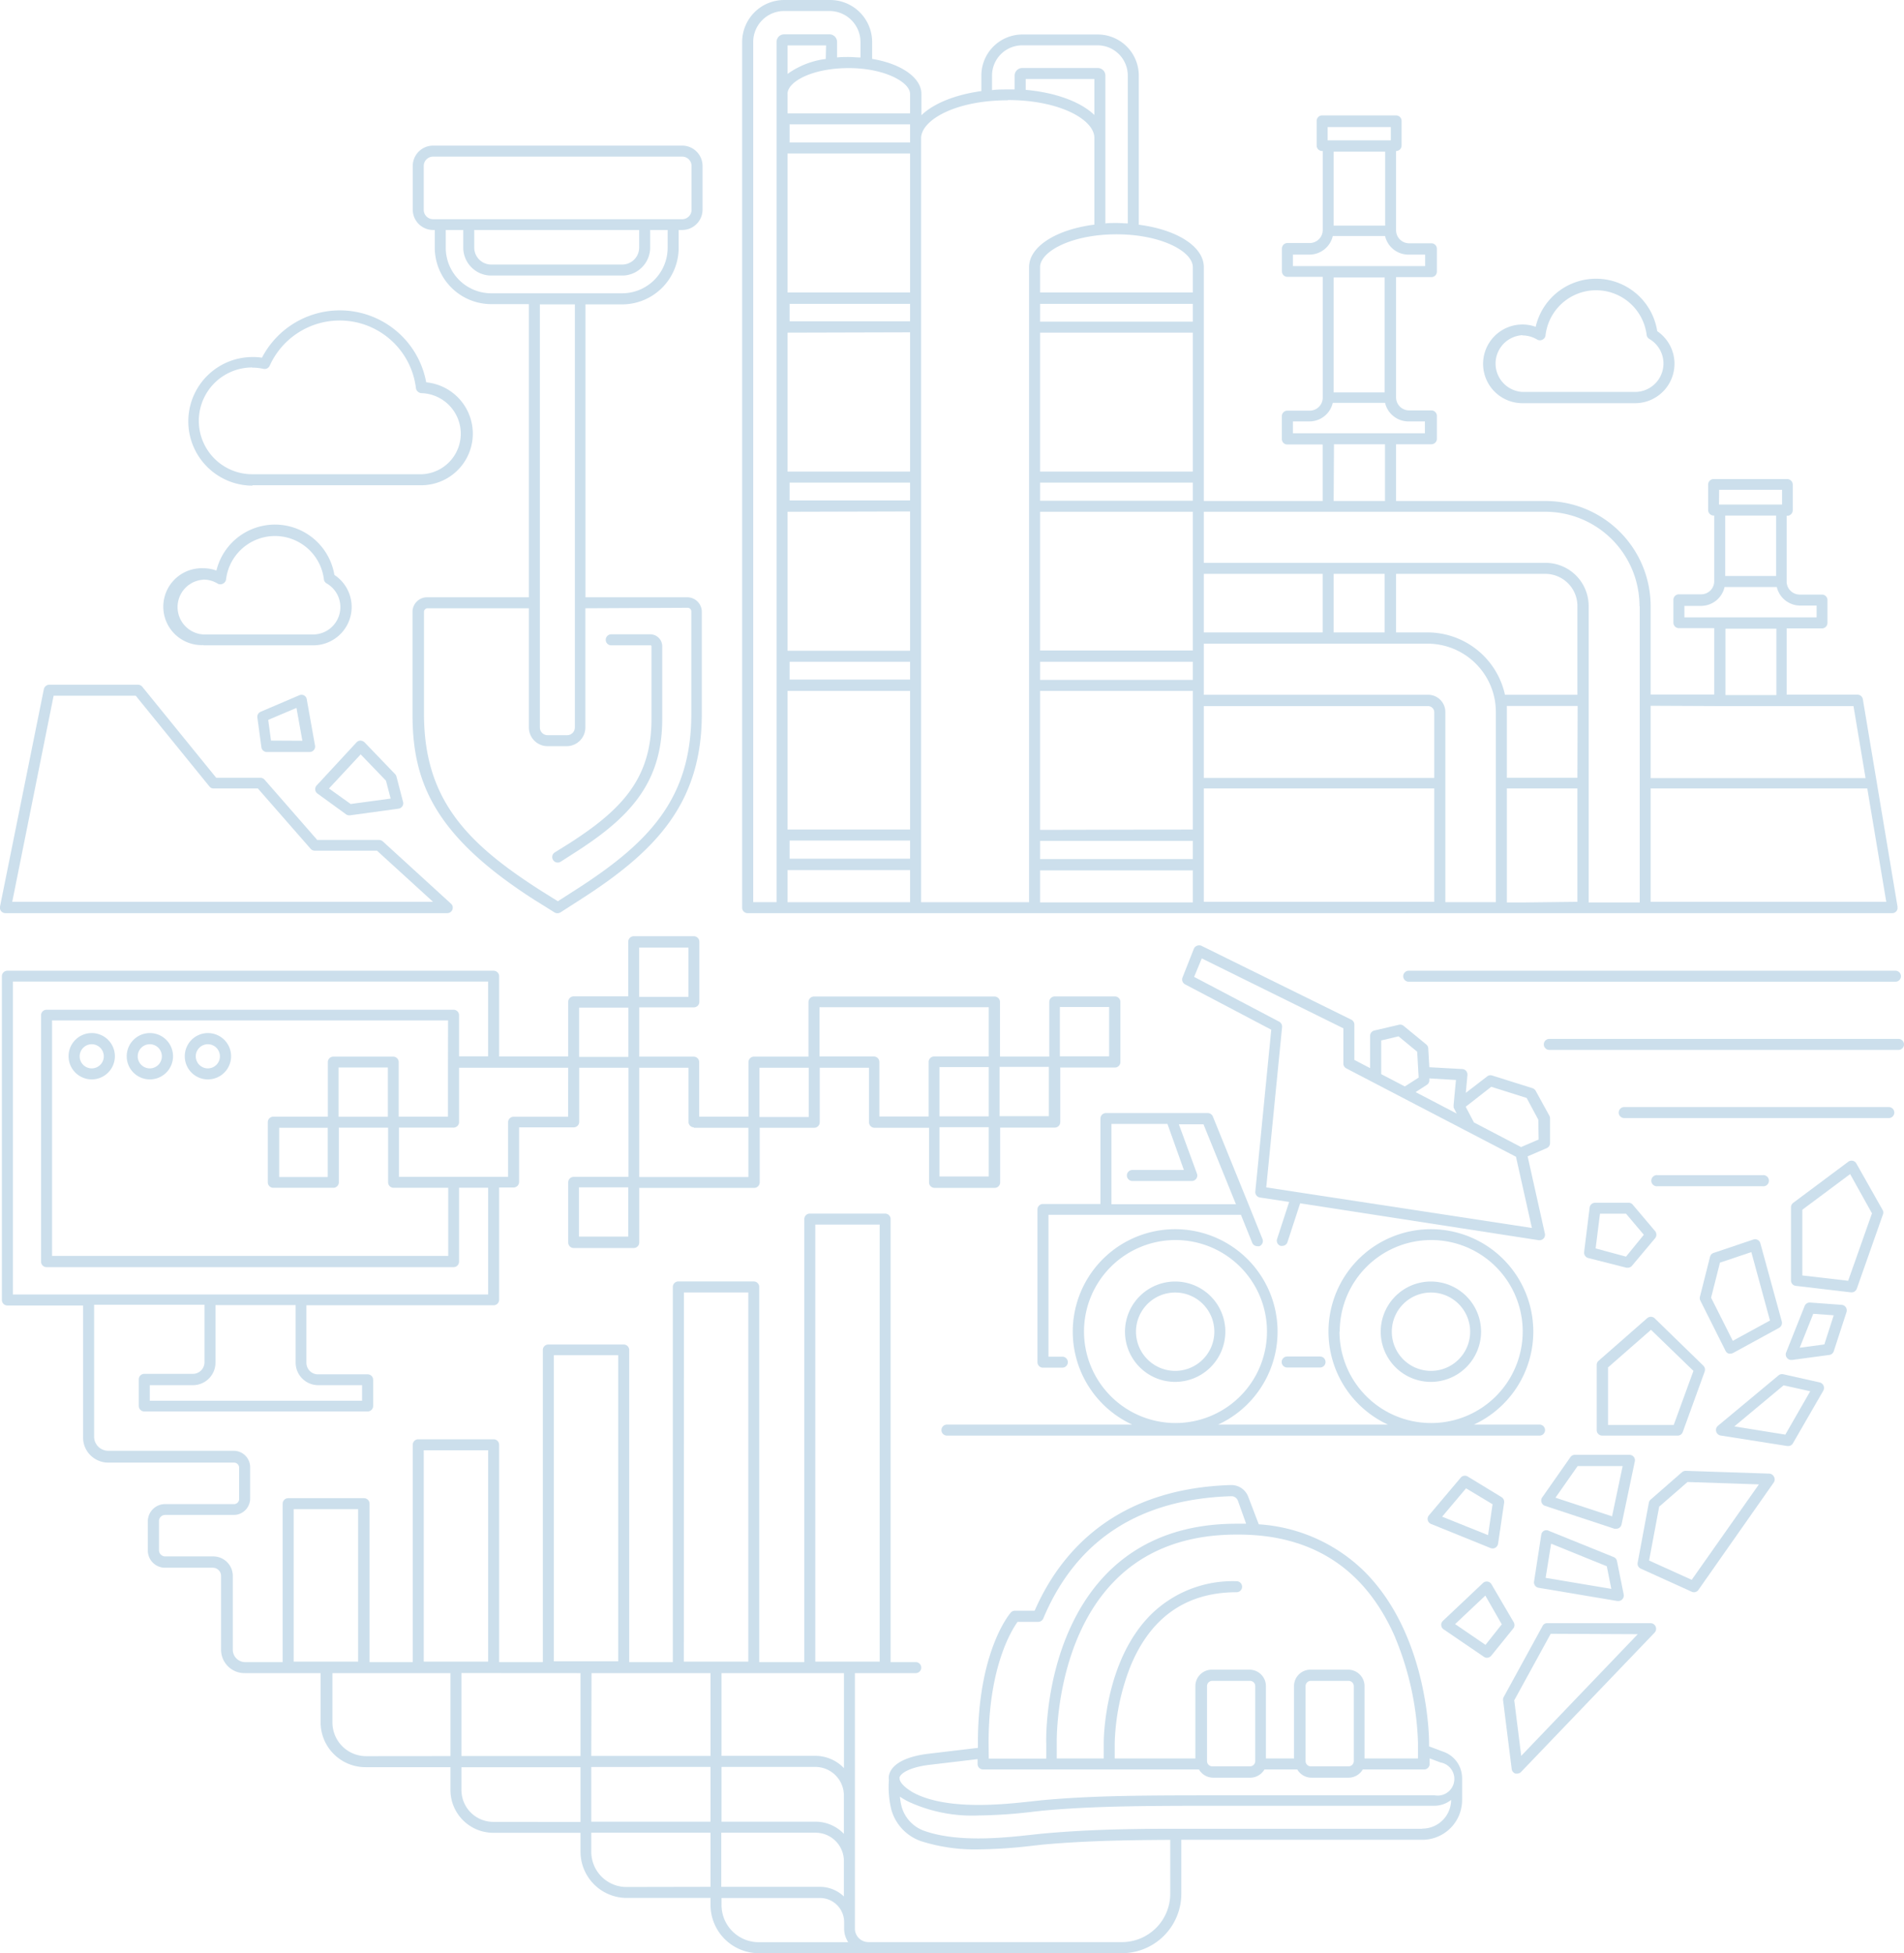 <svg xmlns="http://www.w3.org/2000/svg" viewBox="0 0 231.85 237.8"><defs><style>.cls-1{opacity:0.2;}.cls-2{fill:#0060a1;}</style></defs><g id="Layer_2" data-name="Layer 2"><g id="Layer_2-2" data-name="Layer 2"><g class="cls-1"><path class="cls-2" d="M54.46,111.18a.67.67,0,0,0,.63-.43.65.65,0,0,0-.18-.73l-8.3-7.58a.7.7,0,0,0-.45-.17H38.63l-6.42-7.35a.69.69,0,0,0-.51-.22H26.33l-9-11.08a.67.67,0,0,0-.52-.25H6a.68.68,0,0,0-.66.54L0,110.38a.67.67,0,0,0,.14.56.69.69,0,0,0,.52.24ZM6.53,84.71h10l9,11.08A.64.64,0,0,0,26,96H31.4l6.42,7.34a.66.66,0,0,0,.51.23H45.9l6.83,6.23H1.49Z"/><path class="cls-2" d="M91,111.18h80.27a.59.59,0,0,0,.23,0h58.92a.65.65,0,0,0,.64-.53,0,0,0,0,0,0,0s0-.07,0-.11,0,0,0-.07a.27.27,0,0,0,0-.09l-2.53-15.14h0l-1.69-10.1a.66.66,0,0,0-.66-.56h-8.62V76.51h4.3a.67.67,0,0,0,.67-.67V73.06a.67.67,0,0,0-.67-.67h-2.71a1.59,1.59,0,0,1-1.59-1.59v-8h.07a.67.67,0,0,0,.67-.67V59a.67.67,0,0,0-.67-.67h-9A.67.67,0,0,0,208,59V62.1a.67.67,0,0,0,.67.67h.07v8a1.59,1.59,0,0,1-1.59,1.59h-2.71a.67.67,0,0,0-.67.67v2.78a.67.67,0,0,0,.67.67h4.3v8.08H201V73.77A12.81,12.81,0,0,0,188.18,61H170V54.09h4.3a.67.67,0,0,0,.67-.67V50.64a.67.67,0,0,0-.67-.67h-2.71A1.59,1.59,0,0,1,170,48.38V33.74h4.3a.67.67,0,0,0,.67-.67V30.29a.67.67,0,0,0-.67-.67h-2.71A1.59,1.59,0,0,1,170,28V18.39H170a.67.67,0,0,0,.67-.67v-3a.67.67,0,0,0-.67-.67h-9a.67.67,0,0,0-.67.67v3a.67.67,0,0,0,.67.67h.07V28a1.59,1.59,0,0,1-1.59,1.59h-2.7a.67.67,0,0,0-.68.67v2.78a.67.67,0,0,0,.68.67h4.29V48.38A1.59,1.59,0,0,1,159.47,50h-2.7a.67.67,0,0,0-.68.67v2.78a.67.67,0,0,0,.68.67h4.29V61H146.59V32.53c0-2.53-3.31-4.58-7.92-5.17V9.2a5,5,0,0,0-5-5h-9.17a5,5,0,0,0-5,5v1.89c-3.2.44-5.82,1.51-7.3,2.94V11.44c0-2-2.5-3.69-6-4.27V5.11A5.12,5.12,0,0,0,101,0H95.49a5.12,5.12,0,0,0-5.12,5.11v105.4A.67.67,0,0,0,91,111.18Zm9.55-104A10.13,10.13,0,0,0,95.9,9V5.53h4.69ZM95.9,101V84.12h14.92V101Zm14.92,1.34v2.21H96.15v-2.21Zm0-41.41H96.15V58.76h14.67Zm0,1.34V79.23H95.9V62.31Zm0,20.47H96.15V80.57h14.67Zm0-43.62H96.15V37h14.67Zm0,1.34V57.42H95.9V40.5ZM95.9,105.94h14.92v3.91H95.9Zm14.92-89.13v.54H96.15V15.14h14.67Zm0,1.88V35.61H95.9V18.69Zm57.79,51.18V77H162.4V69.87Zm19.57,0a3.91,3.91,0,0,1,3.9,3.9V84.59h-8.82A9.66,9.66,0,0,0,173.84,77H170V69.87ZM201,96h26.38l2.31,13.8H201ZM173.84,78.37a8.32,8.32,0,0,1,8.31,8.31v23.16H176V86.68a2.1,2.1,0,0,0-2.09-2.09H146.59V78.37ZM192.08,94.7h-8.59v-8q0-.37,0-.75h8.62Zm-65.43,7.68h18.6v2.21h-18.6Zm0-1.34V84.12h18.6v1.14h0V101Zm0-20.47h18.6v2.21h-18.6Zm18.6-11.37v10h-18.6V62.31h18.6Zm0-8.23h-18.6V58.76h18.6Zm-18.6,45h18.6v3.9h-18.6Zm19.94-20H173.9a.76.76,0,0,1,.75.75v8H146.59Zm38.79,23.91h-1.89V96h8.59v13.8ZM161.06,77H146.59V69.87h14.47ZM145.25,57.42h-18.6V40.5h18.6Zm0-18.26h-18.6V37h18.6Zm1.34,66.1V96h28.06v13.8H146.59Zm62.75-45.63H217v1.8h-7.68Zm6.94,3.14v7.36h-6.2V62.77Zm-11.17,11h2A2.94,2.94,0,0,0,210,71.47h6.36a2.93,2.93,0,0,0,2.85,2.26h2v1.44H205.11Zm5,2.78h6.2v8.08h-6.2Zm-.67,9.42h16.26l1.47,8.77H201V85.93Zm-9.77-12.16v36.07h-6.22V73.77a5.25,5.25,0,0,0-5.24-5.24H146.59V62.31h41.59A11.47,11.47,0,0,1,199.64,73.77Zm-38-58.34h7.69v1.62h-7.69Zm7,3v9H162.4v-9ZM157.44,31h2a2.92,2.92,0,0,0,2.85-2.26h6.37A2.92,2.92,0,0,0,171.54,31h2V32.4H157.44Zm11.17,2.78v14H162.4v-14ZM157.44,51.31h2a2.92,2.92,0,0,0,2.85-2.26h6.37a2.92,2.92,0,0,0,2.85,2.26h2v1.44H157.44Zm5,2.78h6.21V61H162.4ZM145.25,32.53v3.08h-18.6V32.53c0-1.9,3.82-4,9.3-4S145.25,30.63,145.25,32.53ZM120.8,9.2a3.68,3.68,0,0,1,3.68-3.68h9.17a3.68,3.68,0,0,1,3.68,3.68v18c-.45,0-.91-.05-1.38-.05s-.9,0-1.35.05V9.2a.92.92,0,0,0-.92-.92h-9.2a.93.93,0,0,0-.93.92v1.69l-.84,0c-.65,0-1.29,0-1.91.08ZM133.26,14c-1.65-1.59-4.68-2.73-8.36-3.06V9.62h8.36Zm-10.55-1.82c6.31,0,10.55,2.38,10.55,4.6V27.35c-4.62.59-7.95,2.65-7.95,5.18v77.32H112.16v-93C112.16,14.59,116.4,12.21,122.71,12.21Zm-11.89-.77V13.8H95.9V11.35C96,9.88,99,8.29,103.35,8.29S110.82,10,110.82,11.44ZM91.72,5.11a3.77,3.77,0,0,1,3.77-3.77H101a3.78,3.78,0,0,1,3.78,3.77V7c-.47,0-.94-.06-1.43-.06s-1,0-1.42.06V5.11a.93.93,0,0,0-.93-.93H95.49a.93.93,0,0,0-.93.93v6.21s0,.08,0,.12v98.4H91.72Z"/><path class="cls-2" d="M149.21,162.14a6.11,6.11,0,1,0-6.11,6.11A6.12,6.12,0,0,0,149.21,162.14Zm-10.88,0a4.77,4.77,0,1,1,4.77,4.77A4.78,4.78,0,0,1,138.33,162.14Z"/><path class="cls-2" d="M180.35,162.14a6.11,6.11,0,1,0-6.11,6.11A6.12,6.12,0,0,0,180.35,162.14Zm-10.87,0a4.77,4.77,0,1,1,4.76,4.77A4.77,4.77,0,0,1,169.48,162.14Z"/><path class="cls-2" d="M151.11,147.91l1.37,3.4a.68.68,0,0,0,.63.42.74.74,0,0,0,.25,0,.68.68,0,0,0,.37-.88L152.18,147h0l-4.49-11.06a.68.68,0,0,0-.62-.42H134.67a.67.67,0,0,0-.67.67v10.4h-7a.67.67,0,0,0-.67.67v18.59a.67.67,0,0,0,.67.67h2.36a.67.67,0,0,0,0-1.34h-1.69V147.91Zm-15.77-11.07h6.82l2,5.61h-6.27a.67.67,0,0,0,0,1.34h7.23a.67.67,0,0,0,.55-.28.65.65,0,0,0,.08-.62l-2.2-6h3l3.95,9.73H135.34Z"/><path class="cls-2" d="M160.74,166.5a.67.67,0,1,0,0-1.34h-4a.67.67,0,0,0,0,1.34Z"/><path class="cls-2" d="M188.14,174.12a.67.67,0,0,0-.67-.67h-8a12.47,12.47,0,1,0-10.46,0H148.33a12.47,12.47,0,1,0-10.46,0H115.31a.67.67,0,0,0,0,1.34h72.16A.67.67,0,0,0,188.14,174.12Zm-25-12a11.14,11.14,0,1,1,11.13,11.14A11.15,11.15,0,0,1,163.11,162.14Zm-31.14,0a11.14,11.14,0,1,1,11.13,11.14A11.15,11.15,0,0,1,132,162.14Z"/><path class="cls-2" d="M187,132.81a.72.72,0,0,0-.39-.32l-4.9-1.54a.65.65,0,0,0-.62.11l-2.6,2,.2-2.17a.7.7,0,0,0-.16-.5.67.67,0,0,0-.48-.23l-4-.22-.13-2.29a.68.68,0,0,0-.24-.48l-2.75-2.26a.65.65,0,0,0-.58-.14l-3,.7a.66.66,0,0,0-.51.65v3.93l-1.92-1v-4.3a.67.67,0,0,0-.37-.6l-18.26-9a.7.7,0,0,0-.53,0,.66.66,0,0,0-.39.38L144,119a.67.67,0,0,0,.31.85l10.49,5.52-1.94,19.7a.67.67,0,0,0,.56.73l3.56.54-1.47,4.51a.66.66,0,0,0,.43.84.52.52,0,0,0,.21,0,.66.66,0,0,0,.63-.47l1.54-4.71L187.37,151h.1a.66.66,0,0,0,.65-.81l-2.1-9.4,2.33-1a.68.68,0,0,0,.4-.62v-3a.61.61,0,0,0-.08-.32Zm-9.71-1.32-.28,3s0,0,0,.06a.76.76,0,0,0,0,.15l0,.1s0,0,0,.06l.37.72-5-2.61,1.36-.88a.66.66,0,0,0,.31-.6v-.19Zm-9.1-4.81,2.11-.5,2.27,1.87.18,3.15-1.68,1.08-2.88-1.5Zm-14,17.89,1.93-19.52a.69.69,0,0,0-.36-.66l-10.35-5.45.93-2.25,17.24,8.51v4.29a.66.66,0,0,0,.36.59l6.83,3.56h0l13.83,7.2,1.94,8.67Zm33.17-5.83-2.14.92-5.74-3-1-1.91,3.11-2.43,4.31,1.36,1.42,2.65Z"/><path class="cls-2" d="M200.58,160.49l-5.92,5.19a.66.66,0,0,0-.23.5v7.94a.67.67,0,0,0,.67.67h9.18a.65.65,0,0,0,.63-.44l2.67-7.36a.69.69,0,0,0-.16-.71l-5.93-5.77A.68.68,0,0,0,200.58,160.49Zm3.23,13h-8v-7l5.23-4.58,5.17,5Z"/><path class="cls-2" d="M221.6,168.32l-4.45-1a.68.68,0,0,0-.58.14l-7.38,6.14a.67.67,0,0,0-.21.69.68.68,0,0,0,.54.49l8.12,1.28h.11a.67.67,0,0,0,.58-.34l3.71-6.43a.72.72,0,0,0,0-.61A.67.67,0,0,0,221.6,168.32Zm-4.2,6.35-6.21-1,6-5,3.24.72Z"/><path class="cls-2" d="M210.52,164.81a.64.64,0,0,0,.2,0,.72.72,0,0,0,.32-.08l5.6-3.06a.69.69,0,0,0,.33-.77l-2.61-9.52a.66.66,0,0,0-.86-.46l-4.84,1.63a.66.66,0,0,0-.43.47L207,157.89a.67.67,0,0,0,.05.46l3.07,6.12A.65.65,0,0,0,210.52,164.81Zm-1.08-11.08,3.82-1.28,2.27,8.33L211,163.25,208.36,158Z"/><path class="cls-2" d="M226.05,141.66a.67.67,0,0,0-.44-.33.68.68,0,0,0-.55.12l-6.7,5a.68.68,0,0,0-.27.54v8.91a.66.66,0,0,0,.59.66l6.71.79h.08a.67.67,0,0,0,.63-.44l3.17-9a.66.66,0,0,0,0-.55Zm-1,14.28-5.58-.65v-8l5.82-4.34,2.66,4.78Z"/><path class="cls-2" d="M224.26,158.87l-3.84-.28a.67.67,0,0,0-.67.42l-2.25,5.65a.67.67,0,0,0,.62.92h.09l4.54-.61a.66.66,0,0,0,.55-.46l1.55-4.76a.7.7,0,0,0-.08-.58A.66.66,0,0,0,224.26,158.87Zm-2.11,4.82-3,.4,1.65-4.13,2.49.18Z"/><path class="cls-2" d="M198.29,146.44h-4.06a.67.67,0,0,0-.66.58l-.67,5.41a.68.68,0,0,0,.5.74l4.65,1.18.17,0a.65.65,0,0,0,.51-.24l2.81-3.35a.68.68,0,0,0,0-.87l-2.74-3.24A.65.65,0,0,0,198.29,146.44ZM198,153,194.3,152l.53-4.23H198l2.17,2.57Z"/><path class="cls-2" d="M11.17,131.42a2.82,2.82,0,1,0-2.82-2.81A2.82,2.82,0,0,0,11.17,131.42Zm0-4.28a1.47,1.47,0,1,1-1.47,1.47A1.48,1.48,0,0,1,11.17,127.14Z"/><path class="cls-2" d="M18.24,131.42a2.82,2.82,0,1,0-2.81-2.81A2.81,2.81,0,0,0,18.24,131.42Zm0-4.28a1.47,1.47,0,1,1-1.47,1.47A1.47,1.47,0,0,1,18.24,127.14Z"/><path class="cls-2" d="M25.32,131.42a2.82,2.82,0,1,0-2.82-2.81A2.81,2.81,0,0,0,25.32,131.42Zm0-4.28a1.47,1.47,0,1,1-1.48,1.47A1.47,1.47,0,0,1,25.32,127.14Z"/><path class="cls-2" d="M171.54,118.19a.67.67,0,1,0,0,1.34h59.27a.67.67,0,0,0,0-1.34Z"/><path class="cls-2" d="M231.18,126.49H188.66a.67.67,0,1,0,0,1.34h42.52a.67.67,0,0,0,0-1.34Z"/><path class="cls-2" d="M230,134.79H197.78a.67.67,0,0,0,0,1.34H230a.67.67,0,0,0,0-1.34Z"/><path class="cls-2" d="M214.64,143.08h-12.8a.68.68,0,1,0,0,1.35h12.8a.68.68,0,1,0,0-1.35Z"/><path class="cls-2" d="M185.39,49.09h13.73a4.8,4.8,0,0,0,2.68-8.77A7.54,7.54,0,0,0,187,39.79a4.79,4.79,0,1,0-1.64,9.3Zm0-8.25a3.5,3.5,0,0,1,1.8.51.66.66,0,0,0,.64,0,.65.65,0,0,0,.37-.53,6.2,6.2,0,0,1,12.31-.05.68.68,0,0,0,.33.5,3.46,3.46,0,0,1-1.72,6.45H185.39a3.46,3.46,0,0,1,0-6.91Z"/><path class="cls-2" d="M24.78,78.57H38.11A4.67,4.67,0,0,0,40.72,70a7.34,7.34,0,0,0-14.37-.53,4.4,4.4,0,0,0-1.57-.28,4.68,4.68,0,1,0,0,9.35Zm0-8a3.3,3.3,0,0,1,1.73.49.66.66,0,0,0,.64,0,.68.68,0,0,0,.38-.53,6,6,0,0,1,11.91,0,.67.67,0,0,0,.33.5,3.33,3.33,0,0,1-1.66,6.22H24.78a3.34,3.34,0,0,1,0-6.67Z"/><path class="cls-2" d="M30.71,59.08H51.39a6.28,6.28,0,0,0,.51-12.53,10.69,10.69,0,0,0-20-3,7.28,7.28,0,0,0-1.14-.08,7.83,7.83,0,0,0,0,15.66Zm0-14.32a6.48,6.48,0,0,1,1.38.15.67.67,0,0,0,.75-.38,9.35,9.35,0,0,1,17.81,2.75.73.73,0,0,0,.74.59,4.94,4.94,0,0,1,0,9.87H30.71a6.49,6.49,0,0,1,0-13Z"/><path class="cls-2" d="M201,197.63l-12.57,0a.61.61,0,0,0-.59.34l-4.73,8.64a.66.66,0,0,0-.08.41l1.05,8.37a.67.67,0,0,0,.46.55.52.52,0,0,0,.21,0,.63.63,0,0,0,.48-.21l16.25-16.95a.68.68,0,0,0,.13-.73A.67.67,0,0,0,201,197.63Zm-15.76,16.15-.85-6.76,4.44-8.1,10.6.05Z"/><path class="cls-2" d="M215.46,179.42l-10.19-.34a.73.73,0,0,0-.46.17L201,182.58a.67.67,0,0,0-.22.38l-1.36,7.3a.66.66,0,0,0,.38.73l6.2,2.81a.66.66,0,0,0,.82-.23l9.19-13.1a.66.66,0,0,0,0-.68A.67.67,0,0,0,215.46,179.42ZM206,192.35,200.81,190l1.23-6.56,3.45-3,8.69.29Z"/><path class="cls-2" d="M191.21,177.44l-3.42,4.88a.65.65,0,0,0-.08.59.67.67,0,0,0,.42.43l8.46,2.79a.76.76,0,0,0,.21,0,.73.73,0,0,0,.33-.08.69.69,0,0,0,.33-.45l1.61-7.66a.63.63,0,0,0-.13-.56.67.67,0,0,0-.52-.25h-6.66A.66.66,0,0,0,191.21,177.44Zm6.38,1.06-1.29,6.12-6.89-2.27,2.7-3.85Z"/><path class="cls-2" d="M187.36,193.32l9.59,1.61h.11a.67.67,0,0,0,.48-.2.7.7,0,0,0,.18-.6l-.82-4.06a.66.66,0,0,0-.4-.49l-7.91-3.2a.63.63,0,0,0-.58,0,.64.64,0,0,0-.33.48l-.87,5.65A.67.67,0,0,0,187.36,193.32Zm1.52-5.37,6.78,2.75.55,2.75-8-1.34Z"/><path class="cls-2" d="M184.31,197.49l-2.71-4.63a.67.67,0,0,0-1-.14l-4.89,4.62a.65.65,0,0,0-.21.54.64.64,0,0,0,.29.5l4.9,3.34a.63.63,0,0,0,.37.12.7.7,0,0,0,.53-.25l2.7-3.34A.68.68,0,0,0,184.31,197.49Zm-3.42,2.78-3.7-2.53,3.68-3.47,2,3.5Z"/><path class="cls-2" d="M178.72,179.77a.66.66,0,0,0-.85.14L174,184.5a.66.66,0,0,0-.14.59.68.68,0,0,0,.4.46l7.24,2.93a.8.8,0,0,0,.26.05.66.66,0,0,0,.33-.09.68.68,0,0,0,.33-.49l.74-5a.69.69,0,0,0-.32-.67Zm2.48,7.14-5.59-2.25,2.91-3.45,3.23,1.94Z"/><path class="cls-2" d="M52.74,28h.2v2.14a6.89,6.89,0,0,0,6.88,6.89H64.4V72.72H52a1.78,1.78,0,0,0-1.77,1.78V86.93c0,8.11,2.48,14.71,14.81,22.61l2.48,1.55a.64.64,0,0,0,.35.1.71.71,0,0,0,.37-.1l2.42-1.55c9.13-5.85,14.8-11.68,14.8-22.61V74.5a1.78,1.78,0,0,0-1.78-1.78H71.29V37.06h4.47a6.89,6.89,0,0,0,6.88-6.89V28h.43a2.48,2.48,0,0,0,2.48-2.48V20.2a2.48,2.48,0,0,0-2.48-2.47H52.74a2.48,2.48,0,0,0-2.48,2.47v5.35A2.48,2.48,0,0,0,52.74,28Zm31,46a.44.44,0,0,1,.44.44V86.93c0,10.37-5.2,15.73-14.19,21.48l-2.06,1.32-2.11-1.32c-9-5.75-14.19-11.11-14.19-21.48V74.5a.44.44,0,0,1,.43-.44H64.4V88.57a2.28,2.28,0,0,0,2.28,2.28H69a2.28,2.28,0,0,0,2.28-2.28V74.06ZM70,88.57a.94.94,0,0,1-.94.94H66.68a.94.94,0,0,1-.94-.94V37.06H70ZM81.3,30.17a5.55,5.55,0,0,1-5.54,5.54H59.82a5.55,5.55,0,0,1-5.54-5.54V28h2.13v2.14a3.41,3.41,0,0,0,3.41,3.41H75.76a3.41,3.41,0,0,0,3.41-3.41V28H81.3ZM77.83,28v2.14a2.07,2.07,0,0,1-2.07,2.07H59.82a2.07,2.07,0,0,1-2.07-2.07V28ZM51.6,20.2a1.14,1.14,0,0,1,1.14-1.13H83.07a1.14,1.14,0,0,1,1.14,1.13v5.35a1.14,1.14,0,0,1-1.14,1.14H52.74a1.14,1.14,0,0,1-1.14-1.14Z"/><path class="cls-2" d="M74.43,78.57h4.78a.12.12,0,0,1,.12.11v8.87c0,7.29-3.68,11.07-10,15.13l-1.77,1.1a.67.67,0,0,0-.21.93.67.67,0,0,0,.92.21L70,103.81c6.57-4.2,10.64-8.39,10.64-16.26V78.68a1.46,1.46,0,0,0-1.46-1.45H74.43a.67.67,0,1,0,0,1.34Z"/><path class="cls-2" d="M48.11,94.25l-3.72-3.87a.83.83,0,0,0-.49-.21.67.67,0,0,0-.48.21l-4.85,5.24a.66.66,0,0,0,.09,1l3.47,2.52a.64.64,0,0,0,.4.13h.09l5.9-.81a.66.66,0,0,0,.47-.29.64.64,0,0,0,.09-.54l-.8-3.07A.69.69,0,0,0,48.11,94.25ZM42.7,97.89,40.06,96l3.86-4.15L47,95.05l.57,2.18Z"/><path class="cls-2" d="M37,84.66a.66.66,0,0,0-.58,0l-4.68,2a.67.67,0,0,0-.4.71l.49,3.61a.67.67,0,0,0,.66.58h5.21a.69.69,0,0,0,.52-.24.67.67,0,0,0,.14-.55l-1-5.59A.64.64,0,0,0,37,84.66ZM33,90.17l-.34-2.52,3.44-1.46.72,4Z"/><path class="cls-2" d="M175.84,213.31l-1.82-.68v-.45c0-.52-.07-13-7.83-20.8a20.2,20.2,0,0,0-12.91-5.79L152,182.24a2.2,2.2,0,0,0-2.1-1.43c-14.37.43-20.93,8.46-23.91,15.3h-2.4a.66.66,0,0,0-.51.23c-.16.18-4,4.73-4,15.84v.63l-6.23.74c-2.73.37-4.36,1.32-4.61,2.66a1.64,1.64,0,0,0,0,.5,11.82,11.82,0,0,0,.28,3.56,5.69,5.69,0,0,0,3.64,3.9,21.58,21.58,0,0,0,7,1,61,61,0,0,0,6.62-.45l1.18-.13c4.73-.43,9.48-.55,15.54-.58v6.56a5.89,5.89,0,0,1-5.89,5.89H105.75a1.65,1.65,0,0,1-1.65-1.65V234s0,0,0,0,0-.07,0-.11v-4.82a0,0,0,0,1,0,0v-2.47s0-.07,0-.1V203.71h7.41a.67.67,0,1,0,0-1.34h-3.06V148.43a.67.67,0,0,0-.67-.67H98.61a.67.67,0,0,0-.67.67v53.94H92.45V156.69a.67.67,0,0,0-.67-.67H82.6a.67.67,0,0,0-.67.67v45.68H76.62v-38a.67.67,0,0,0-.67-.67H66.77a.67.67,0,0,0-.67.67v38H60.78V175.91a.67.67,0,0,0-.67-.67H50.93a.67.67,0,0,0-.67.67v26.46H45V183.08a.67.67,0,0,0-.67-.67H35.09a.67.67,0,0,0-.67.67v19.29H29.85a1.51,1.51,0,0,1-1.5-1.49l0-9a2.38,2.38,0,0,0-2.39-2.38H20.11a.76.76,0,0,1-.75-.75v-3.55a.75.75,0,0,1,.75-.75h8.4a2,2,0,0,0,1.95-2v-3.81a2,2,0,0,0-1.95-2H13.19a1.75,1.75,0,0,1-1.24-.52,1.73,1.73,0,0,1-.49-1.26v-16H24.9v7a1.41,1.41,0,0,1-1.41,1.41H17.57a.67.67,0,0,0-.67.67v3.24a.67.67,0,0,0,.67.67h27.2a.67.67,0,0,0,.67-.67V168a.67.67,0,0,0-.67-.67H38.72a1.41,1.41,0,0,1-1.41-1.41v-7h22.8a.67.67,0,0,0,.67-.67V144.58h1.76a.67.67,0,0,0,.67-.67v-6.65h6.65a.67.67,0,0,0,.67-.67V130h6v13.29H69.86a.67.67,0,0,0-.67.67v7.32a.67.67,0,0,0,.67.67h7.31a.67.67,0,0,0,.67-.67v-6.65h14a.67.67,0,0,0,.67-.67v-6.65h6.64a.67.67,0,0,0,.67-.67V130h6v6.64a.67.67,0,0,0,.67.67h6.64v6.65a.67.67,0,0,0,.68.67h7.31a.67.67,0,0,0,.67-.67v-6.67h6.65a.67.67,0,0,0,.67-.67v-6.64h6.65a.67.67,0,0,0,.67-.67v-7.32a.67.67,0,0,0-.67-.67h-7.32a.67.67,0,0,0-.67.67v6.65h-6V122a.67.67,0,0,0-.67-.67H99.12a.67.67,0,0,0-.67.67v6.65H91.81a.67.67,0,0,0-.67.67v6.64h-6v-6.64a.67.67,0,0,0-.67-.67H77.84v-6h6.65a.67.67,0,0,0,.67-.67v-7.32a.67.67,0,0,0-.67-.67H77.17a.67.67,0,0,0-.67.67v6.65H69.86a.67.67,0,0,0-.67.67v6.65H60.78v-9.77a.67.67,0,0,0-.67-.67H.9a.67.67,0,0,0-.67.67v39.42a.67.67,0,0,0,.67.67h9.22v16a3,3,0,0,0,.87,2.21,3.1,3.1,0,0,0,2.2.92H28.51a.62.62,0,0,1,.61.62v3.81a.62.62,0,0,1-.61.62h-8.4A2.1,2.1,0,0,0,18,185.24v3.55a2.1,2.1,0,0,0,2.09,2.09h5.83a1,1,0,0,1,1,1l0,9a2.85,2.85,0,0,0,2.84,2.83h9.28v6a5.46,5.46,0,0,0,5.45,5.45H54.85v2.78a5.22,5.22,0,0,0,5.21,5.21H70.69v2.3a5.63,5.63,0,0,0,5.62,5.63H86.52v.86a5.89,5.89,0,0,0,5.87,5.87h44.23a7.24,7.24,0,0,0,7.23-7.24V224H173.2a4.84,4.84,0,0,0,4.84-4.84v-2.67A3.41,3.41,0,0,0,175.84,213.31ZM38.72,168.65h5.37v1.9H18.24v-1.9h5.25a2.75,2.75,0,0,0,2.75-2.75v-7H36v7A2.75,2.75,0,0,0,38.72,168.65ZM76.5,150.56h-6v-6h6Zm43.9-14.64h-6v-6h6Zm0,7.32h-6v-6h6Zm8.66-20.63h6v6h-6Zm-1.34,13.29h-6v-6h6ZM99.79,122.63H120.4v6h-6.64a.67.67,0,0,0-.68.67v6.64h-6v-6.64a.67.67,0,0,0-.67-.67H99.79ZM92.48,130h6v6h-6Zm-8,7.31h6.65v6H77.84V130h6v6.64A.67.67,0,0,0,84.49,137.26Zm-6.65-21.94h6v6h-6Zm-7.31,7.31h6v6h-6Zm-1.34,13.29H62.54a.67.67,0,0,0-.67.67v6.65H48.58v-6h6.65a.67.67,0,0,0,.67-.67v-6.48h0V130H69.19Zm-14.63-6.65h0v6.64h-6v-6.64a.67.67,0,0,0-.67-.67H40.59a.67.67,0,0,0-.67.67v6.64H33.28a.67.67,0,0,0-.67.67v7.32a.67.67,0,0,0,.67.67h7.31a.67.67,0,0,0,.67-.67v-6.65h6v6.65a.67.67,0,0,0,.67.67h6.65v8.29H6.34V124.24H54.56Zm-7.32,6.65h-6v-6h6Zm-7.32,1.34v6H34v-6ZM1.57,119.51H59.44v9.1H55.9v-5a.67.67,0,0,0-.67-.67H5.67a.67.67,0,0,0-.67.67v30a.67.67,0,0,0,.67.67H55.23a.67.67,0,0,0,.67-.67v-9h3.54v13H1.57ZM102.76,230.9a4.24,4.24,0,0,0-2.93-1.17h-12v-6.59H99.31a3.45,3.45,0,0,1,3.45,3.4Zm-3.45-9.1H87.86v-6.67H99.29a3.48,3.48,0,0,1,3.47,3.48v4.67A4.75,4.75,0,0,0,99.31,221.8ZM70.69,203.71V213.8H56.19v-10.1Zm1.34,0H86.52v10.08H72Zm14.49,11.42v6.67H72v-6.66Zm16.25.15a4.82,4.82,0,0,0-3.49-1.5H87.86V203.71h14.91ZM99.28,149.1h7.84v53.21H99.28Zm-16,8.26h7.84v44.95H83.27ZM67.44,165h7.84v37.27H67.44ZM51.6,176.58h7.84v25.73H51.6Zm-15.84,7.17h7.85v18.56H35.76Zm8.82,30.07a4.11,4.11,0,0,1-4.1-4.11v-6H54.85v10.1Zm15.48,8a3.88,3.88,0,0,1-3.87-3.87v-2.78h14.5v6.66Zm16.25,7.93A4.29,4.29,0,0,1,72,225.44v-2.3H86.52v6.59Zm11.55,2.2v-.86h12a2.94,2.94,0,0,1,2.93,2.88v.85a3,3,0,0,0,.5,1.65H92.39A4.53,4.53,0,0,1,87.86,231.93Zm82.05-32.53a36.32,36.32,0,0,1,2.76,12.79l0,1.89h-6.51v-8.81a2,2,0,0,0-2-2h-4.59a2,2,0,0,0-2,2v8.81h-3.42v-8.81a2,2,0,0,0-2-2h-4.59a2,2,0,0,0-2,2v8.81h-9.82v-1.9a27.67,27.67,0,0,1,1.9-9.28c2.45-6,6.81-9.06,12.94-9.06a.67.67,0,0,0,0-1.34,14.18,14.18,0,0,0-10.44,4.07c-5.69,5.69-5.74,15.21-5.74,15.61v1.9h-5.72v-1.91c0-.13-.23-12.27,7-19.66,3.68-3.78,8.7-5.69,14.91-5.69h.12C159.85,186.82,166.28,191.05,169.91,199.4Zm-5.06,15a.64.64,0,0,1-.64.64h-4.59a.64.64,0,0,1-.64-.64v-9.13a.64.64,0,0,1,.64-.64h4.59a.64.64,0,0,1,.64.64Zm-12,0a.64.64,0,0,1-.64.64h-4.59a.64.64,0,0,1-.64-.64v-9.13a.64.64,0,0,1,.64-.64h4.59a.64.64,0,0,1,.64.64Zm-32.47-2.22c0-9.21,2.79-13.71,3.53-14.73h2.51a.68.68,0,0,0,.62-.41c4-9.54,11.69-14.55,22.89-14.89a.85.85,0,0,1,.81.55l1,2.8c-.34,0-.67,0-1,0h-.19c-6.56,0-11.87,2.07-15.81,6.1-7.59,7.8-7.36,20.1-7.34,20.6v1.9h-7Zm-10.86,4.27c.1-.56,1.21-1.26,3.46-1.57l6.06-.72v.59a.67.67,0,0,0,.67.67H146a2,2,0,0,0,1.69,1h4.59a2,2,0,0,0,1.69-1h4a2,2,0,0,0,1.69,1h4.59a2,2,0,0,0,1.69-1h7.48a.63.63,0,0,0,.47-.2.67.67,0,0,0,.2-.48v-.67l1.33.5a2,2,0,0,1-.71,4H149.4c-9.66,0-16.11,0-22.55.6l-1.21.13c-3.36.37-10.35,1.15-14.46-1.08C109.87,217.47,109.48,216.82,109.55,216.45Zm63.65,6.19h-30c-6.42,0-11.38.14-16.33.6l-1.21.13c-3.12.34-8.91,1-13.06-.47a4.36,4.36,0,0,1-2.79-3,7.91,7.91,0,0,1-.2-1.17,9.39,9.39,0,0,0,1,.59,18.46,18.46,0,0,0,8.59,1.7,60.11,60.11,0,0,0,6.66-.46l1.18-.13c6.38-.58,12.8-.59,22.43-.59h25.26a3.32,3.32,0,0,0,2-.71A3.5,3.5,0,0,1,173.2,222.64Z"/></g></g></g></svg>